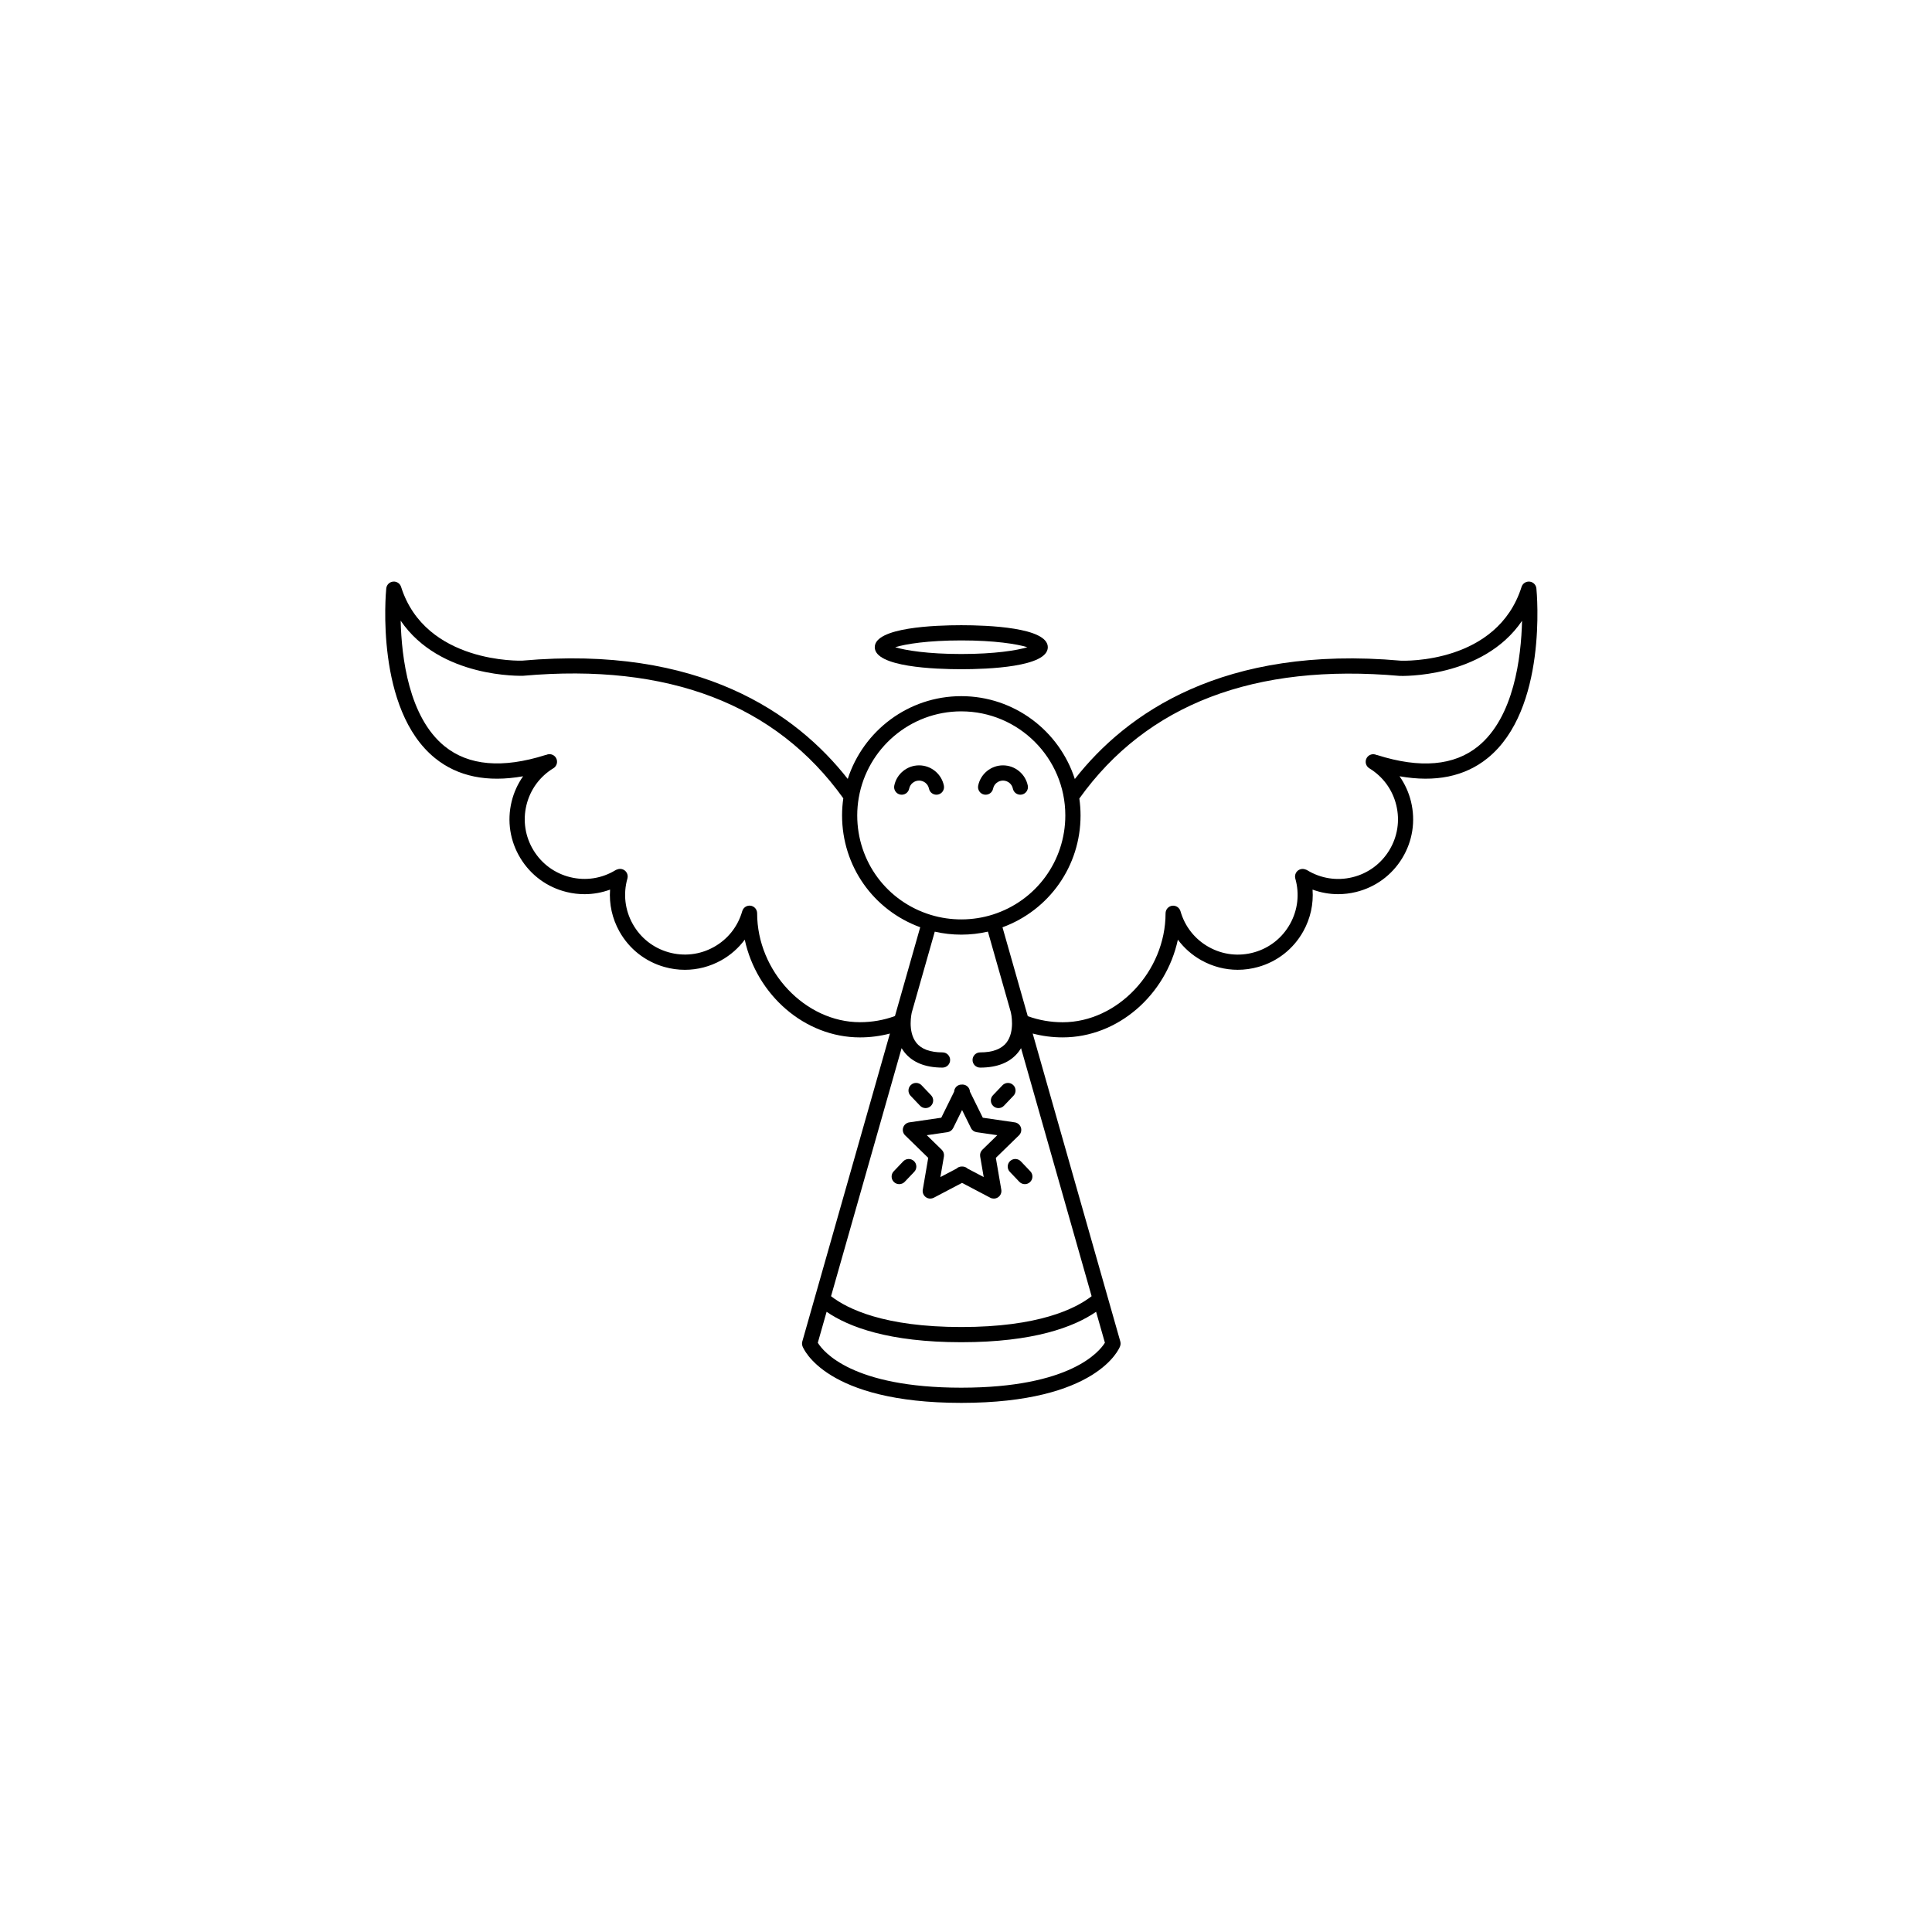 <?xml version="1.0" encoding="UTF-8"?>
<!-- Uploaded to: ICON Repo, www.svgrepo.com, Generator: ICON Repo Mixer Tools -->
<svg fill="#000000" width="800px" height="800px" version="1.1" viewBox="144 144 512 512" xmlns="http://www.w3.org/2000/svg">
 <g>
  <path d="m411.68 451.7c-0.805 0.77-0.836 2.043-0.066 2.848l2.519 2.641c0.395 0.414 0.926 0.625 1.457 0.625 0.5 0 1-0.184 1.391-0.559 0.805-0.77 0.836-2.043 0.066-2.848l-2.519-2.641c-0.766-0.805-2.043-0.832-2.848-0.066z"/>
  <path d="m408.6 437.66c0.531 0 1.062-0.211 1.457-0.625l2.519-2.641c0.77-0.805 0.738-2.082-0.066-2.848-0.805-0.77-2.078-0.738-2.848 0.066l-2.519 2.641c-0.77 0.805-0.738 2.082 0.066 2.848 0.391 0.375 0.891 0.559 1.391 0.559z"/>
  <path d="m399.93 431.62c-0.316-0.156-0.652-0.215-0.984-0.199-0.328-0.016-0.668 0.039-0.984 0.199-0.672 0.332-1.066 0.988-1.109 1.684l-3.406 6.902-8.465 1.23c-0.758 0.109-1.391 0.641-1.629 1.371-0.238 0.73-0.039 1.531 0.512 2.066l6.125 5.973-1.445 8.434c-0.129 0.754 0.18 1.52 0.801 1.973 0.352 0.254 0.766 0.387 1.184 0.387 0.32 0 0.645-0.078 0.938-0.23l7.481-3.934 7.484 3.934c0.297 0.156 0.617 0.23 0.938 0.23 0.418 0 0.832-0.129 1.184-0.387 0.621-0.449 0.93-1.215 0.801-1.973l-1.445-8.434 6.129-5.973c0.551-0.535 0.746-1.336 0.512-2.066-0.238-0.73-0.867-1.262-1.629-1.371l-8.469-1.23-3.406-6.902c-0.047-0.695-0.441-1.352-1.113-1.684zm2.891 12.422 5.473 0.797-3.961 3.859c-0.477 0.465-0.691 1.129-0.578 1.785l0.938 5.453-4.266-2.242c-0.375-0.359-0.871-0.555-1.387-0.555-0.027-0.004-0.055 0-0.082 0-0.035 0-0.066-0.004-0.098 0-0.512 0-1.008 0.195-1.383 0.555l-4.266 2.242 0.938-5.453c0.113-0.652-0.105-1.32-0.578-1.785l-3.961-3.859 5.473-0.797c0.656-0.094 1.223-0.508 1.52-1.102l2.356-4.773 2.356 4.773c0.281 0.598 0.852 1.008 1.508 1.102z"/>
  <path d="m383.36 451.77-2.516 2.641c-0.77 0.805-0.738 2.082 0.07 2.848 0.391 0.371 0.891 0.555 1.391 0.555 0.531 0 1.062-0.211 1.461-0.625l2.516-2.641c0.77-0.805 0.738-2.082-0.07-2.848-0.809-0.766-2.082-0.738-2.852 0.07z"/>
  <path d="m387.83 437.03c0.395 0.414 0.926 0.625 1.457 0.625 0.5 0 1-0.184 1.391-0.559 0.805-0.77 0.836-2.043 0.066-2.848l-2.516-2.641c-0.77-0.805-2.043-0.836-2.848-0.066-0.805 0.77-0.836 2.043-0.066 2.848z"/>
  <path d="m398.75 321.35c6.894 0 22.93-0.566 22.93-5.832s-16.035-5.832-22.93-5.832c-6.894 0-22.93 0.566-22.93 5.832s16.035 5.832 22.93 5.832zm0-7.633c8.848 0 14.77 0.957 17.512 1.801-2.742 0.848-8.664 1.801-17.512 1.801s-14.77-0.957-17.512-1.801c2.742-0.848 8.664-1.801 17.512-1.801z"/>
  <path d="m551.16 299.94c-0.094-0.953-0.844-1.707-1.797-1.809-0.945-0.098-1.844 0.484-2.133 1.398-6.441 20.363-31.055 19.598-32.016 19.555-47.043-4.176-72.738 13.961-86.375 31.363-4.086-12.723-16.027-21.961-30.094-21.961-14.055 0-25.988 9.227-30.082 21.938-13.645-17.398-39.332-35.52-86.262-31.348-0.262 0.012-25.652 0.871-32.109-19.547-0.289-0.914-1.184-1.5-2.133-1.398-0.953 0.102-1.703 0.855-1.797 1.809-0.129 1.305-2.953 32.109 12.926 44.977 6.019 4.879 13.848 6.481 23.336 4.805-1.402 2-2.445 4.258-3.039 6.703-1.254 5.152-0.426 10.48 2.332 15.008 2.758 4.527 7.113 7.715 12.266 8.965 1.566 0.383 3.152 0.57 4.723 0.57 2.309 0 4.598-0.414 6.769-1.211-0.277 3.824 0.555 7.648 2.465 11.07 2.582 4.629 6.816 7.977 11.918 9.422 1.797 0.512 3.629 0.762 5.445 0.762 3.34 0 6.644-0.852 9.641-2.523 2.481-1.383 4.574-3.25 6.223-5.461 3.148 14.602 15.848 25.895 30.527 25.895 2.711 0 5.367-0.344 7.945-1.023l-23.219 81.609c-0.004 0.016-0.004 0.027-0.008 0.043-0.02 0.074-0.027 0.152-0.039 0.23-0.008 0.055-0.02 0.109-0.023 0.164-0.004 0.07 0.004 0.137 0.004 0.207 0.004 0.062 0.004 0.129 0.012 0.188 0.008 0.059 0.023 0.117 0.039 0.176 0.016 0.07 0.031 0.145 0.055 0.211 0.008 0.016 0.008 0.027 0.012 0.043 0.23 0.613 6.078 15 42.062 15.008h0.004 0.016 0.016 0.004c35.984-0.008 41.832-14.395 42.062-15.008 0.004-0.016 0.008-0.027 0.012-0.043 0.023-0.07 0.043-0.145 0.059-0.219 0.012-0.055 0.027-0.109 0.039-0.168 0.008-0.066 0.008-0.137 0.012-0.203 0.004-0.066 0.008-0.129 0.004-0.191s-0.016-0.121-0.023-0.184c-0.012-0.07-0.02-0.141-0.039-0.211-0.004-0.016-0.004-0.031-0.008-0.047l-2.246-7.894-1.395-4.898-19.578-68.816c2.578 0.676 5.238 1.023 7.949 1.023 14.68 0 27.379-11.293 30.527-25.895 1.648 2.211 3.746 4.078 6.223 5.461 2.996 1.672 6.301 2.523 9.641 2.523 1.82 0 3.648-0.254 5.445-0.762 5.102-1.445 9.336-4.793 11.918-9.422 1.91-3.426 2.742-7.25 2.465-11.07 2.176 0.801 4.461 1.211 6.769 1.211 1.574 0 3.156-0.188 4.723-0.57 5.152-1.254 9.508-4.438 12.266-8.965 2.758-4.527 3.586-9.859 2.332-15.008-0.594-2.445-1.637-4.703-3.039-6.703 9.488 1.676 17.316 0.074 23.336-4.805 15.891-12.863 13.062-43.668 12.934-44.973zm-152.41 32.578c15.203 0 27.57 12.367 27.57 27.57 0 12.062-7.715 22.621-19.203 26.277-5.277 1.68-11.094 1.715-16.387 0.109h-0.004c-11.695-3.547-19.551-14.152-19.551-26.387 0-1.574 0.141-3.117 0.395-4.621 0.008-0.035 0.012-0.07 0.02-0.102 2.254-12.961 13.57-22.848 27.16-22.848zm13.137 79.758c0.047 0.199 1.168 5.035-1.172 8.035-1.34 1.715-3.684 2.582-6.965 2.582-1.113 0-2.016 0.902-2.016 2.016s0.902 2.016 2.016 2.016c4.602 0 8.02-1.398 10.16-4.152 0.254-0.324 0.473-0.66 0.676-1.004l18.703 65.738c-4.34 3.367-14.102 8.164-34.527 8.168-20.422-0.004-30.188-4.797-34.527-8.168l18.703-65.742c0.203 0.344 0.426 0.68 0.68 1.008 2.141 2.754 5.559 4.152 10.16 4.152 1.113 0 2.016-0.902 2.016-2.016s-0.902-2.016-2.016-2.016c-3.285 0-5.629-0.867-6.965-2.582-2.34-2.996-1.223-7.824-1.172-8.035l6.082-21.375c2.297 0.523 4.648 0.789 7.027 0.789 2.387 0 4.75-0.273 7.055-0.797zm-39.984 2.617c-14.52 0-27.254-13.492-27.254-28.871 0-0.039-0.012-0.078-0.012-0.117-0.004-0.074-0.012-0.145-0.02-0.215-0.012-0.062-0.023-0.125-0.043-0.188s-0.035-0.125-0.059-0.188c-0.023-0.062-0.051-0.121-0.078-0.184-0.027-0.059-0.059-0.113-0.09-0.168-0.035-0.055-0.07-0.109-0.109-0.16-0.039-0.051-0.078-0.102-0.125-0.148-0.043-0.047-0.086-0.09-0.133-0.133-0.051-0.043-0.102-0.086-0.156-0.129-0.051-0.039-0.105-0.074-0.16-0.105-0.055-0.031-0.109-0.066-0.172-0.094-0.062-0.031-0.129-0.055-0.199-0.078-0.039-0.012-0.07-0.031-0.109-0.043-0.023-0.008-0.047-0.008-0.07-0.012-0.066-0.016-0.133-0.023-0.199-0.035-0.07-0.012-0.145-0.02-0.215-0.02-0.023 0-0.043-0.008-0.066-0.008-0.039 0-0.07 0.008-0.109 0.012-0.078 0.004-0.152 0.012-0.227 0.023-0.059 0.012-0.113 0.023-0.172 0.039-0.066 0.02-0.137 0.039-0.199 0.062-0.059 0.023-0.113 0.047-0.168 0.074-0.062 0.031-0.121 0.062-0.18 0.098-0.051 0.031-0.102 0.066-0.148 0.105-0.055 0.043-0.105 0.082-0.156 0.129-0.043 0.043-0.086 0.086-0.125 0.129-0.047 0.051-0.09 0.102-0.129 0.156-0.039 0.051-0.074 0.105-0.105 0.164-0.031 0.055-0.062 0.109-0.09 0.168-0.031 0.066-0.059 0.133-0.082 0.203-0.012 0.035-0.031 0.066-0.043 0.105-1.152 4.066-3.82 7.438-7.508 9.496-3.688 2.059-7.961 2.555-12.023 1.402-4.066-1.152-7.438-3.82-9.496-7.508-2.059-3.688-2.559-7.961-1.406-12.027 0.305-1.07-0.32-2.184-1.387-2.488-0.434-0.121-0.867-0.086-1.258 0.059-0.176 0.047-0.348 0.113-0.512 0.211-3.609 2.199-7.859 2.859-11.965 1.859-4.106-0.996-7.578-3.535-9.773-7.144s-2.856-7.856-1.859-11.961c1-4.106 3.535-7.578 7.144-9.773 0.949-0.578 1.25-1.82 0.672-2.769-0.539-0.883-1.645-1.195-2.562-0.773-0.082 0.016-0.168 0.027-0.25 0.051-11.363 3.594-20.336 2.812-26.676-2.32-9.516-7.707-11.438-23.574-11.66-33.293 10.422 15.344 32.164 14.617 32.492 14.598 38.402-3.41 66.934 7.519 84.809 32.473-0.211 1.477-0.328 2.984-0.328 4.519 0 13.418 8.258 25.102 20.711 29.652l-6.695 23.535c-2.965 1.086-6.074 1.629-9.266 1.629zm26.863 96.859c-28.949-0.004-36.602-9.57-38.039-11.91l2.332-8.203c5.859 4.027 16.516 8.059 35.688 8.062h0.004 0.016 0.016 0.004c19.176-0.004 29.828-4.035 35.688-8.062l0.309 1.082 2.027 7.121c-1.422 2.297-9.09 11.906-38.043 11.91zm136.93-169.96c-6.344 5.137-15.32 5.914-26.676 2.32-0.082-0.027-0.168-0.039-0.25-0.051-0.918-0.426-2.023-0.109-2.559 0.773-0.578 0.953-0.277 2.191 0.672 2.769 3.609 2.195 6.148 5.668 7.144 9.773 1 4.106 0.34 8.352-1.859 11.961-2.199 3.609-5.668 6.148-9.773 7.144-4.106 0.996-8.355 0.336-11.965-1.859-0.164-0.102-0.336-0.164-0.512-0.211-0.391-0.148-0.824-0.18-1.258-0.059-1.07 0.305-1.691 1.418-1.387 2.488 1.152 4.066 0.656 8.336-1.406 12.027-2.059 3.688-5.434 6.356-9.496 7.508-4.066 1.152-8.336 0.656-12.023-1.402s-6.356-5.43-7.508-9.496c-0.012-0.039-0.027-0.07-0.043-0.105-0.023-0.07-0.047-0.137-0.078-0.199-0.027-0.059-0.062-0.117-0.094-0.176-0.031-0.055-0.066-0.105-0.102-0.152-0.043-0.059-0.086-0.109-0.137-0.164-0.039-0.043-0.078-0.086-0.121-0.125-0.051-0.047-0.105-0.09-0.16-0.133-0.051-0.039-0.098-0.07-0.148-0.105-0.055-0.035-0.113-0.066-0.172-0.094-0.059-0.027-0.117-0.055-0.18-0.078-0.062-0.023-0.121-0.039-0.184-0.059-0.062-0.016-0.125-0.031-0.191-0.043-0.07-0.012-0.137-0.016-0.207-0.02-0.043-0.004-0.078-0.012-0.121-0.012-0.023 0-0.047 0.008-0.07 0.008-0.066 0.004-0.133 0.012-0.199 0.02-0.07 0.008-0.141 0.02-0.207 0.035-0.023 0.008-0.047 0.008-0.07 0.012-0.039 0.012-0.07 0.031-0.109 0.043-0.066 0.023-0.133 0.047-0.199 0.078-0.059 0.027-0.113 0.059-0.172 0.094-0.055 0.035-0.109 0.066-0.164 0.105-0.055 0.039-0.105 0.082-0.152 0.129-0.047 0.043-0.094 0.086-0.137 0.133s-0.086 0.098-0.125 0.148c-0.039 0.051-0.074 0.105-0.109 0.16-0.035 0.055-0.062 0.109-0.09 0.168-0.027 0.059-0.055 0.121-0.078 0.184-0.023 0.062-0.043 0.121-0.059 0.188-0.016 0.062-0.031 0.121-0.043 0.188-0.012 0.07-0.02 0.141-0.02 0.215-0.004 0.039-0.012 0.074-0.012 0.117 0 15.379-12.734 28.871-27.254 28.871-3.191 0-6.301-0.543-9.262-1.613l-6.699-23.551c12.426-4.562 20.688-16.285 20.688-29.637 0-1.523-0.113-3.023-0.324-4.488 17.875-24.977 46.406-35.91 84.926-32.496 0.238 0.008 21.977 0.742 32.398-14.602-0.23 9.695-2.148 25.562-11.664 33.27z"/>
  <path d="m404.8 354.57c1.094 0.223 2.156-0.48 2.379-1.57 0.254-1.238 1.355-2.137 2.621-2.137 1.27 0 2.371 0.898 2.625 2.137 0.195 0.953 1.035 1.609 1.973 1.609 0.133 0 0.27-0.012 0.406-0.043 1.09-0.223 1.793-1.289 1.57-2.379-0.637-3.106-3.398-5.359-6.574-5.359-3.172 0-5.934 2.254-6.57 5.359-0.223 1.094 0.48 2.16 1.57 2.383z"/>
  <path d="m382.56 354.57c1.094 0.223 2.156-0.48 2.379-1.57 0.254-1.238 1.359-2.137 2.625-2.137 1.27 0 2.371 0.898 2.625 2.137 0.195 0.953 1.035 1.609 1.973 1.609 0.133 0 0.27-0.012 0.406-0.043 1.09-0.223 1.793-1.289 1.57-2.379-0.637-3.106-3.398-5.359-6.574-5.359-3.172 0-5.934 2.254-6.57 5.359-0.227 1.094 0.477 2.16 1.566 2.383z"/>
 </g>
</svg>